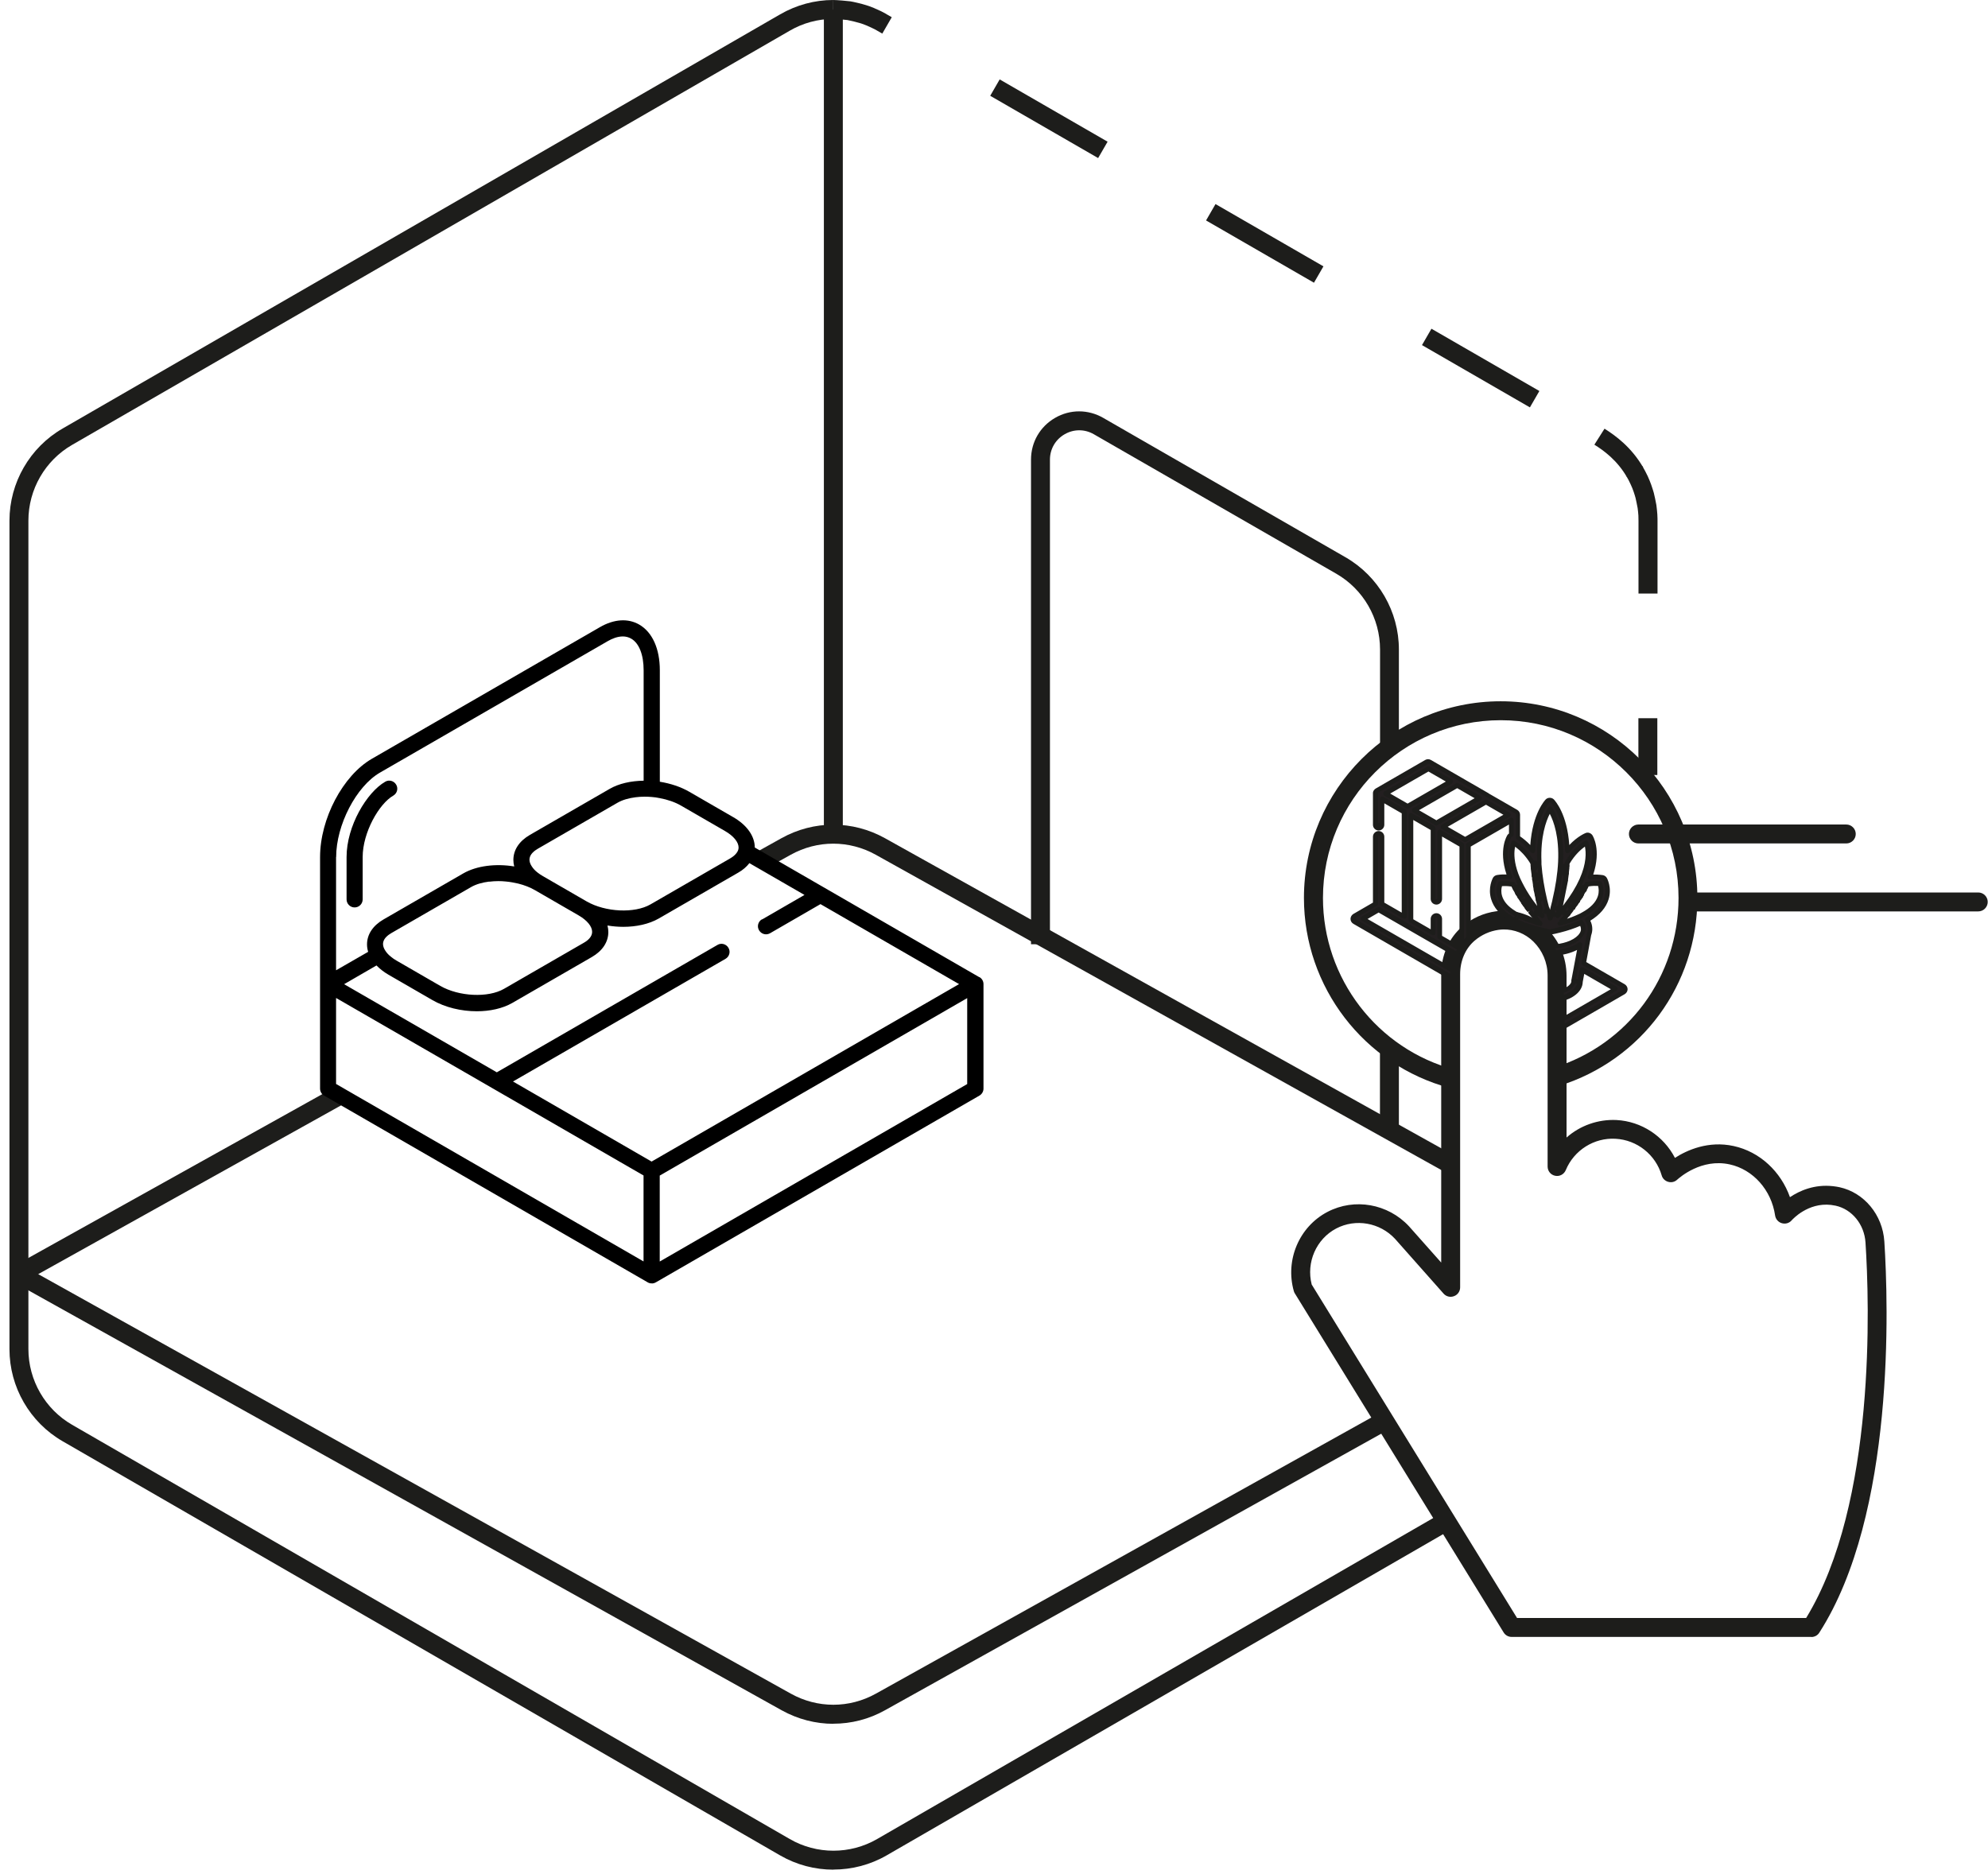 <svg width="210" height="198" viewBox="0 0 210 198" fill="none" xmlns="http://www.w3.org/2000/svg">
<g clip-path="url(#clip0_79_48)">
<path d="M35.08 115.02L1.53 133.72L2.5 135.47L36.59 116.47C35.99 116.09 35.48 115.59 35.08 115.02Z" fill="#1D1D1B"/>
<path d="M93.49 88.56C90.06 86.65 85.97 86.65 82.54 88.56L79.58 90.21C80.31 90.49 80.88 90.95 81.31 91.54L83.52 90.31C86.34 88.74 89.7 88.74 92.52 90.31L152.75 123.89L153.72 122.14L93.49 88.56Z" fill="#1D1D1B"/>
<path d="M88.04 197.53C86.1 197.53 84.15 197.03 82.42 196.03L6.62 152.27C3.15 150.27 1 146.54 1 142.54V55C1 51 3.15 47.27 6.62 45.27L82.42 1.51C84.12 0.53 86.05 0 88.02 0V2C86.41 2 84.82 2.43 83.43 3.24L7.62 47C4.77 48.64 3 51.71 3 55V142.53C3 145.82 4.77 148.89 7.62 150.53L83.42 194.29C86.27 195.94 89.81 195.94 92.66 194.29L152.28 159.87L153.28 161.6L93.66 196.02C91.93 197.02 89.98 197.52 88.04 197.52V197.53Z" fill="#1D1D1B"/>
<path d="M171.84 50.38C170.82 48.62 169.4 47.59 168.42 46.98L169.49 45.29C170.65 46.02 172.33 47.24 173.57 49.38L171.84 50.38Z" fill="#1D1D1B"/>
<path d="M88.04 182.12C86.16 182.12 84.28 181.64 82.57 180.69L1.5 135.49L2.47 133.74L83.53 178.93C86.35 180.5 89.71 180.5 92.53 178.93L145.76 149.26L146.73 151.01L93.5 180.68C91.79 181.64 89.91 182.11 88.03 182.11L88.04 182.12Z" fill="#1D1D1B"/>
<path d="M89.03 1H87.03V88.14H89.03V1Z" fill="#1D1D1B"/>
<path d="M175.07 75.88H173.07V81.88H175.07V75.88Z" fill="#1D1D1B"/>
<path d="M175.08 62.71H173.08V55C173.08 55 173.08 54.68 173.07 54.47C173.05 54.26 173.03 53.91 172.99 53.68C172.95 53.44 172.8 52.74 172.77 52.61C172.74 52.51 172.66 52.21 172.58 51.99C172.48 51.7 172.39 51.46 172.26 51.19C172.12 50.89 171.97 50.58 171.82 50.34L173.49 49.24C173.7 49.59 173.88 49.95 174.06 50.32C174.22 50.66 174.33 50.97 174.43 51.23C174.56 51.58 174.66 51.96 174.7 52.08C174.75 52.24 174.92 53.08 174.97 53.36C175.01 53.64 175.05 54.07 175.07 54.33C175.09 54.59 175.09 55 175.09 55V62.71H175.08ZM161.61 43.04L150.21 36.46L151.21 34.73L162.61 41.31L161.61 43.04ZM138.8 29.87L127.4 23.29L128.4 21.56L139.8 28.14L138.8 29.87ZM116 16.7L104.6 10.12L105.6 8.39L117 14.97L116 16.7Z" fill="#1D1D1B"/>
<path d="M93.2 3.55L92.66 3.24C92.6 3.2 92.45 3.11 92.21 3C91.7 2.75 91.23 2.56 90.94 2.47C90.48 2.33 89.73 2.15 89.53 2.12C89.28 2.08 88.32 2 88.05 2C88.05 2 88.04 2 88.03 2L87.99 0C88.4 0 89.52 0.1 89.82 0.14C90.15 0.19 91 0.39 91.51 0.55C92.02 0.7 92.64 0.98 93.08 1.19C93.47 1.38 93.7 1.53 93.7 1.53L94.2 1.82L93.2 3.55Z" fill="#1D1D1B"/>
<path d="M145.77 78.69H147.77V68.62C147.77 64.61 145.61 60.88 142.14 58.88L116.54 44.15C114.94 43.23 113.04 43.23 111.45 44.15C109.86 45.07 108.91 46.72 108.91 48.56V99.76H110.91V48.56C110.91 47.44 111.49 46.44 112.46 45.88C113.43 45.32 114.58 45.32 115.55 45.88L141.15 60.61C144.01 62.25 145.78 65.32 145.78 68.62V78.69H145.77Z" fill="#1D1D1B"/>
<path d="M145.77 109.75V119.41H147.77V110.62C147.12 110.28 146.45 110.01 145.77 109.75Z" fill="#1D1D1B"/>
<path d="M153.16 114.95C144.08 112.53 137.74 104.27 137.74 94.87C137.74 83.41 147.06 74.09 158.52 74.09C169.98 74.09 179.3 83.41 179.3 94.87C179.3 104.02 173.43 112 164.7 114.72L164.11 112.81C172 110.36 177.31 103.15 177.31 94.87C177.31 84.52 168.89 76.09 158.53 76.09C148.17 76.09 139.75 84.51 139.75 94.87C139.75 103.37 145.48 110.84 153.69 113.02L153.18 114.95H153.16Z" fill="#1D1D1B"/>
<path d="M191.34 172.94H159.68C159.33 172.94 159.01 172.76 158.83 172.46L136.78 136.65C136.73 136.57 136.69 136.49 136.67 136.4C135.74 133.12 137.24 129.6 140.22 128.04C143.08 126.54 146.62 127.17 148.84 129.56L152.24 133.39V102.94C152.24 100.93 153.05 99.09 154.47 97.88C155.49 97.01 156.72 96.46 158.02 96.28C158.27 96.24 158.52 96.22 158.77 96.22C160.48 96.18 162.11 96.83 163.37 98.06C164.71 99.37 165.48 101.2 165.48 103.08V120.18C166.9 118.92 168.8 118.24 170.75 118.33C173.4 118.47 175.74 120.03 176.93 122.33C178.21 121.51 180.46 120.49 183.14 121.08C185.89 121.68 188.12 123.77 189.08 126.48C190.1 125.8 191.66 125.1 193.63 125.32C193.87 125.35 194.1 125.38 194.32 125.43C196.92 126 198.87 128.35 199.05 131.16C199.47 137.68 200.23 159.95 192.18 172.49C192 172.78 191.68 172.95 191.34 172.95V172.94ZM160.24 170.94H190.79C198.2 158.83 197.47 137.57 197.06 131.28C196.94 129.36 195.64 127.76 193.9 127.38C193.75 127.35 193.59 127.32 193.42 127.3C190.96 127.02 189.33 128.85 189.26 128.93C189 129.23 188.6 129.34 188.22 129.23C187.84 129.12 187.57 128.8 187.51 128.41C187.12 125.73 185.19 123.56 182.72 123.02C179.73 122.36 177.43 124.4 177.17 124.63C176.92 124.87 176.56 124.96 176.22 124.86C175.89 124.77 175.62 124.51 175.53 124.18C174.89 121.99 172.93 120.43 170.65 120.31C168.39 120.18 166.27 121.52 165.4 123.62C165.22 124.06 164.75 124.32 164.28 124.22C163.81 124.13 163.48 123.72 163.48 123.24V103.06C163.48 101.71 162.93 100.41 161.97 99.47C161.1 98.62 159.95 98.18 158.82 98.2C158.64 98.2 158.46 98.22 158.29 98.24C157.37 98.37 156.5 98.76 155.77 99.38C154.8 100.21 154.24 101.5 154.24 102.92V136.01C154.24 136.43 153.98 136.8 153.59 136.94C153.2 137.09 152.76 136.98 152.49 136.67L147.36 130.88C145.77 129.17 143.21 128.71 141.15 129.79C139.04 130.9 137.96 133.37 138.56 135.71L160.24 170.92V170.94Z" fill="#1D1D1B"/>
<path d="M195.03 89.11H173.07C172.52 89.11 172.07 88.66 172.07 88.11C172.07 87.56 172.52 87.11 173.07 87.11H195.03C195.58 87.11 196.03 87.56 196.03 88.11C196.03 88.66 195.58 89.11 195.03 89.11Z" fill="#1D1D1B"/>
<path d="M208.97 96.29H179.07C178.52 96.29 178.07 95.84 178.07 95.29C178.07 94.74 178.52 94.29 179.07 94.29H208.97C209.52 94.29 209.97 94.74 209.97 95.29C209.97 95.84 209.52 96.29 208.97 96.29Z" fill="#1D1D1B"/>
<path d="M171.53 104.21L167.3 101.77L167.87 98.73C167.94 98.55 167.97 98.35 167.97 98.16C167.97 97.81 167.86 97.49 167.67 97.19C168.75 96.58 169.43 95.82 169.7 94.95C170.05 93.82 169.56 92.93 169.54 92.89C169.49 92.8 169.4 92.74 169.3 92.72C169.27 92.72 168.72 92.61 167.96 92.69C168.99 89.93 168.07 88.46 168.02 88.4C167.93 88.26 167.75 88.21 167.6 88.27C167.55 88.29 166.57 88.68 165.57 89.94C165.47 86.23 164.05 84.73 163.99 84.66C163.92 84.59 163.83 84.55 163.74 84.55C163.65 84.55 163.56 84.59 163.49 84.66C163.42 84.73 162.01 86.22 161.91 89.94C161.33 89.21 160.75 88.77 160.36 88.53V86.11C160.36 85.99 160.29 85.87 160.19 85.81L157.17 84.07C157.17 84.07 157.16 84.06 157.15 84.05L154.13 82.31C154.13 82.31 154.12 82.3 154.11 82.29L151.07 80.54C150.96 80.48 150.83 80.48 150.72 80.54L145.48 83.56C145.39 83.61 145.32 83.71 145.31 83.82C145.31 83.84 145.31 83.85 145.31 83.87V87.18C145.31 87.37 145.47 87.53 145.66 87.53C145.85 87.53 146.01 87.37 146.01 87.18V84.47L148.35 85.82V96.88L146.01 95.53V88.43C146.01 88.24 145.85 88.08 145.66 88.08C145.47 88.08 145.31 88.24 145.31 88.43V95.53L143.11 96.8C143 96.86 142.93 96.98 142.93 97.1C142.93 97.22 143 97.34 143.11 97.4L153.42 103.36C153.41 103.09 153.41 102.83 153.44 102.56L143.98 97.1L145.65 96.13L148.52 97.78L151.55 99.53L153.9 100.88C154 100.67 154.11 100.46 154.23 100.26L152.08 99.02V97.08C152.08 96.89 151.92 96.73 151.73 96.73C151.54 96.73 151.38 96.89 151.38 97.08V98.61L149.04 97.26V86.2L151.38 87.55V94.98C151.38 95.17 151.54 95.33 151.73 95.33C151.92 95.33 152.08 95.17 152.08 94.98V87.96L154.42 89.31V100C154.63 99.71 154.86 99.44 155.12 99.19V89.31L159.66 86.69V88.23C159.58 88.25 159.5 88.3 159.45 88.38C159.41 88.45 158.48 89.92 159.51 92.68C158.75 92.6 158.2 92.71 158.17 92.71C158.07 92.73 157.98 92.79 157.93 92.88C157.91 92.92 157.42 93.82 157.77 94.94C158.03 95.77 158.66 96.49 159.65 97.09V97.48C159.65 97.48 159.62 97.58 159.6 97.63C159.84 97.66 160.07 97.69 160.3 97.74C160.32 97.71 160.32 97.67 160.34 97.64C160.37 97.59 160.39 97.55 160.42 97.5C161.07 97.8 161.83 98.06 162.7 98.28C163 98.36 163.32 98.43 163.64 98.49C163.64 98.49 163.66 98.49 163.67 98.49C163.67 98.49 163.67 98.49 163.68 98.49C163.69 98.49 163.7 98.49 163.72 98.49C164.05 98.42 164.36 98.35 164.66 98.28C165.54 98.06 166.31 97.8 166.96 97.5C167.11 97.7 167.19 97.92 167.19 98.15C167.19 98.19 167.19 98.24 167.18 98.28C167.16 98.4 167.13 98.52 167.07 98.63C167.01 98.75 166.92 98.87 166.82 98.98C166.25 99.58 165.1 100.01 163.79 100.03C163.85 100.12 163.92 100.2 163.97 100.29C164.05 100.42 164.12 100.56 164.18 100.7C165.25 100.62 166.2 100.32 166.86 99.85L166.16 103.59C166.16 103.59 166.16 103.63 166.16 103.65C166.16 104.07 165.67 104.52 164.88 104.76C164.9 105 164.92 105.24 164.93 105.48C166.06 105.18 166.83 104.5 166.86 103.68L167.08 102.47L170.57 104.48L164.97 107.71C164.95 108.01 164.92 108.3 164.85 108.59L171.44 104.78C171.55 104.72 171.61 104.6 171.61 104.48C171.61 104.36 171.54 104.24 171.44 104.18L171.53 104.21ZM148.69 85.19L146.35 83.84L150.89 81.22L153.23 82.57L148.69 85.19ZM151.73 86.95L149.39 85.6L153.93 82.98L156.27 84.33L151.73 86.95ZM154.77 88.71L152.43 87.36L156.97 84.74L159.31 86.09L154.77 88.71ZM160.99 96.99C160.86 96.94 160.74 96.88 160.62 96.83C160.57 96.81 160.52 96.78 160.48 96.76C160.44 96.74 160.39 96.72 160.35 96.69C160.33 96.68 160.3 96.67 160.28 96.65C160.18 96.6 160.09 96.54 160 96.49C159.88 96.42 159.76 96.34 159.65 96.26C159.02 95.81 158.61 95.31 158.44 94.75C158.25 94.14 158.38 93.62 158.47 93.37C158.7 93.35 159.13 93.32 159.65 93.4C159.71 93.4 159.76 93.42 159.82 93.43C159.82 93.43 159.82 93.43 159.82 93.44C159.83 93.46 159.84 93.49 159.86 93.51C159.88 93.55 159.9 93.58 159.91 93.62C159.92 93.65 159.94 93.67 159.95 93.7C159.96 93.73 159.98 93.75 159.99 93.78C159.99 93.78 159.99 93.8 160 93.81C160.01 93.84 160.03 93.87 160.04 93.89C160.06 93.92 160.08 93.96 160.1 94C160.12 94.03 160.13 94.06 160.15 94.09C160.17 94.12 160.19 94.16 160.21 94.19C160.23 94.22 160.24 94.25 160.26 94.28C160.28 94.31 160.3 94.35 160.32 94.38C160.32 94.39 160.34 94.41 160.34 94.42C160.34 94.44 160.36 94.45 160.37 94.47C160.39 94.5 160.41 94.54 160.43 94.57C160.45 94.6 160.47 94.63 160.48 94.66C160.5 94.69 160.52 94.73 160.54 94.76C160.56 94.79 160.58 94.82 160.6 94.85C160.62 94.88 160.64 94.92 160.67 94.95C160.69 94.98 160.71 95.01 160.73 95.04C160.75 95.08 160.78 95.11 160.8 95.15C160.82 95.18 160.84 95.21 160.86 95.24C160.88 95.28 160.91 95.31 160.93 95.35C160.95 95.38 160.97 95.41 160.99 95.44C161.02 95.48 161.04 95.51 161.07 95.55C161.09 95.58 161.11 95.61 161.13 95.64C161.16 95.68 161.18 95.71 161.21 95.75C161.23 95.78 161.25 95.81 161.27 95.83C161.3 95.87 161.33 95.91 161.36 95.95C161.36 95.96 161.38 95.98 161.39 95.99C161.4 96 161.41 96.02 161.42 96.03C161.45 96.07 161.49 96.12 161.52 96.16C161.54 96.18 161.55 96.2 161.57 96.23C161.58 96.25 161.6 96.27 161.61 96.28C161.65 96.33 161.68 96.38 161.72 96.42C161.76 96.47 161.8 96.52 161.84 96.57C161.87 96.61 161.9 96.65 161.93 96.69C161.95 96.72 161.98 96.75 162 96.78C162.05 96.84 162.1 96.9 162.15 96.96C162.18 96.99 162.21 97.03 162.24 97.06C162.29 97.12 162.33 97.17 162.38 97.23C162.41 97.27 162.44 97.3 162.47 97.34C162.52 97.4 162.57 97.45 162.62 97.51C162.64 97.53 162.66 97.55 162.67 97.57C162.04 97.4 161.47 97.21 160.97 97L160.99 96.99ZM162.89 96.73C162.89 96.73 162.85 96.68 162.82 96.65C162.78 96.6 162.74 96.55 162.69 96.5C162.67 96.47 162.65 96.45 162.62 96.42C162.6 96.4 162.59 96.38 162.57 96.37C162.54 96.34 162.52 96.3 162.49 96.27C162.47 96.25 162.45 96.23 162.43 96.2C162.39 96.15 162.35 96.11 162.32 96.06C162.3 96.03 162.28 96.01 162.26 95.98C162.2 95.9 162.14 95.83 162.08 95.75C161.94 95.57 161.8 95.39 161.68 95.2C161.56 95.03 161.44 94.86 161.33 94.69C161.29 94.63 161.26 94.58 161.22 94.52C161.18 94.45 161.14 94.39 161.1 94.32C161.07 94.27 161.04 94.23 161.02 94.18C160.86 93.92 160.72 93.66 160.59 93.41C160.59 93.41 160.59 93.41 160.59 93.4C160.55 93.31 160.5 93.23 160.46 93.14C160.43 93.08 160.4 93.02 160.38 92.96C160.37 92.93 160.36 92.9 160.34 92.87C160.19 92.54 160.08 92.22 159.99 91.93C159.54 90.46 159.74 89.48 159.89 89.03C159.92 89.05 159.95 89.07 159.99 89.09C160.09 89.16 160.21 89.24 160.34 89.34C160.79 89.69 161.37 90.26 161.9 91.14C161.9 91.17 161.9 91.19 161.9 91.22C161.9 91.26 161.9 91.3 161.9 91.34C161.9 91.38 161.9 91.42 161.9 91.47C161.9 91.51 161.9 91.55 161.9 91.59C161.9 91.63 161.9 91.68 161.91 91.72C161.91 91.76 161.91 91.8 161.92 91.84C161.92 91.88 161.92 91.93 161.93 91.97C161.93 92.01 161.93 92.05 161.94 92.09C161.94 92.13 161.94 92.18 161.95 92.22C161.95 92.26 161.95 92.3 161.96 92.34C161.96 92.38 161.97 92.43 161.98 92.48C161.98 92.52 161.98 92.56 162 92.6C162 92.65 162.01 92.69 162.02 92.74C162.02 92.78 162.03 92.82 162.04 92.86C162.04 92.91 162.05 92.95 162.06 93C162.06 93.04 162.07 93.08 162.08 93.12C162.08 93.17 162.09 93.21 162.1 93.26C162.1 93.3 162.11 93.34 162.12 93.38C162.12 93.43 162.14 93.48 162.14 93.52C162.14 93.56 162.15 93.6 162.16 93.64C162.16 93.69 162.18 93.74 162.19 93.79C162.19 93.83 162.2 93.87 162.21 93.91C162.21 93.96 162.23 94.01 162.24 94.06C162.24 94.1 162.26 94.14 162.26 94.18C162.27 94.23 162.28 94.28 162.29 94.33C162.29 94.37 162.31 94.41 162.31 94.45C162.32 94.5 162.33 94.56 162.34 94.61C162.34 94.65 162.36 94.69 162.36 94.72C162.37 94.78 162.39 94.84 162.4 94.9C162.4 94.93 162.41 94.97 162.42 95C162.44 95.09 162.46 95.19 162.49 95.28C162.49 95.3 162.5 95.33 162.51 95.35C162.53 95.43 162.55 95.5 162.57 95.58C162.6 95.69 162.63 95.8 162.66 95.92C162.67 95.96 162.68 95.99 162.69 96.03C162.71 96.11 162.73 96.18 162.75 96.26C162.75 96.28 162.76 96.31 162.77 96.33C162.77 96.36 162.79 96.39 162.8 96.43C162.82 96.5 162.84 96.57 162.86 96.64C162.86 96.66 162.86 96.67 162.87 96.69C162.86 96.68 162.85 96.66 162.84 96.65L162.89 96.73ZM164.23 95.19C164.2 95.32 164.17 95.45 164.13 95.58C164.1 95.7 164.07 95.81 164.04 95.93C164.02 96.02 163.99 96.11 163.97 96.19C163.97 96.22 163.96 96.24 163.95 96.27C163.93 96.33 163.92 96.39 163.9 96.45C163.9 96.48 163.88 96.52 163.87 96.55C163.85 96.61 163.84 96.66 163.82 96.72C163.81 96.76 163.8 96.8 163.79 96.83C163.77 96.88 163.76 96.93 163.74 96.99C163.72 96.94 163.71 96.89 163.69 96.83C163.68 96.79 163.67 96.75 163.66 96.72C163.64 96.67 163.63 96.61 163.61 96.56C163.6 96.52 163.59 96.49 163.58 96.45C163.56 96.39 163.55 96.34 163.53 96.28C163.53 96.28 163.53 96.27 163.53 96.26C163.53 96.23 163.51 96.21 163.51 96.18C163.49 96.09 163.46 96 163.44 95.92C163.41 95.8 163.38 95.69 163.35 95.57C163.32 95.44 163.28 95.3 163.25 95.17C163.25 95.17 163.25 95.17 163.25 95.16C162.92 93.8 162.72 92.51 162.65 91.31C162.65 91.22 162.64 91.12 162.64 91.03C162.5 87.86 163.33 86.13 163.77 85.46C164.2 86.14 165.03 87.87 164.89 91.03C164.83 92.3 164.63 93.69 164.27 95.16L164.23 95.19ZM164.63 96.66C164.63 96.66 164.59 96.71 164.57 96.74C164.56 96.75 164.55 96.76 164.54 96.78C164.54 96.76 164.54 96.75 164.56 96.73C164.58 96.66 164.6 96.59 164.62 96.52C164.62 96.49 164.64 96.46 164.65 96.43C164.65 96.4 164.66 96.38 164.67 96.35C164.69 96.27 164.71 96.2 164.73 96.13C164.73 96.11 164.74 96.08 164.75 96.06C164.75 96.05 164.75 96.03 164.76 96.02C164.79 95.91 164.82 95.79 164.85 95.68C164.88 95.58 164.9 95.47 164.93 95.37C164.95 95.28 164.97 95.18 165 95.09C165 95.07 165 95.06 165.01 95.04C165.03 94.96 165.04 94.89 165.06 94.81C165.06 94.78 165.07 94.75 165.08 94.71C165.09 94.65 165.11 94.59 165.12 94.53C165.12 94.49 165.14 94.45 165.14 94.42C165.15 94.37 165.16 94.31 165.17 94.26C165.17 94.22 165.19 94.18 165.19 94.14C165.19 94.09 165.21 94.04 165.22 93.99C165.22 93.95 165.23 93.91 165.24 93.87C165.24 93.82 165.26 93.77 165.27 93.72C165.27 93.68 165.28 93.64 165.29 93.59C165.29 93.54 165.31 93.5 165.31 93.45C165.31 93.41 165.32 93.37 165.33 93.32C165.33 93.27 165.34 93.23 165.35 93.18C165.35 93.14 165.36 93.09 165.37 93.05C165.37 93.01 165.38 92.96 165.39 92.92C165.39 92.88 165.4 92.83 165.41 92.79C165.41 92.75 165.42 92.7 165.43 92.66C165.43 92.62 165.44 92.58 165.45 92.53C165.45 92.49 165.46 92.44 165.47 92.4C165.47 92.36 165.47 92.32 165.48 92.27C165.48 92.23 165.48 92.18 165.49 92.14C165.49 92.1 165.49 92.06 165.5 92.02C165.5 91.98 165.5 91.93 165.51 91.89C165.51 91.85 165.51 91.81 165.52 91.77C165.52 91.73 165.52 91.68 165.53 91.64C165.53 91.6 165.53 91.56 165.53 91.52C165.53 91.48 165.53 91.43 165.53 91.39C165.53 91.35 165.53 91.31 165.53 91.27C165.53 91.24 165.53 91.22 165.53 91.19C166.27 89.96 167.11 89.34 167.54 89.08C167.73 89.63 167.98 90.95 167.06 93.01C166.66 93.9 166.09 94.83 165.35 95.79C165.29 95.87 165.23 95.94 165.17 96.02C165.15 96.04 165.13 96.07 165.11 96.09C165.07 96.14 165.03 96.19 164.99 96.24C164.97 96.26 164.95 96.28 164.94 96.31C164.91 96.34 164.89 96.37 164.86 96.41C164.84 96.43 164.83 96.45 164.81 96.47C164.79 96.5 164.77 96.52 164.74 96.55C164.7 96.6 164.66 96.65 164.61 96.7L164.63 96.66ZM167.19 96.65C167.12 96.69 167.05 96.72 166.98 96.76C166.94 96.78 166.89 96.8 166.85 96.82C166.73 96.88 166.61 96.93 166.48 96.99C165.98 97.2 165.41 97.39 164.77 97.56C164.79 97.54 164.81 97.52 164.83 97.5C164.88 97.45 164.93 97.39 164.98 97.34C165.01 97.3 165.04 97.27 165.07 97.23C165.12 97.17 165.17 97.12 165.21 97.06C165.24 97.03 165.27 96.99 165.3 96.96C165.35 96.9 165.4 96.84 165.45 96.78C165.47 96.75 165.5 96.72 165.52 96.69C165.55 96.65 165.59 96.61 165.62 96.57C165.66 96.52 165.7 96.48 165.73 96.43C165.77 96.38 165.81 96.33 165.85 96.28C165.86 96.26 165.88 96.25 165.89 96.23C165.91 96.21 165.92 96.19 165.94 96.16C165.97 96.12 166.01 96.07 166.04 96.03C166.05 96.01 166.06 96 166.07 95.98C166.07 95.97 166.09 95.96 166.1 95.95C166.13 95.91 166.16 95.87 166.19 95.83C166.21 95.8 166.23 95.77 166.25 95.74C166.28 95.7 166.3 95.67 166.33 95.63C166.35 95.6 166.37 95.57 166.39 95.54C166.42 95.5 166.44 95.47 166.47 95.43C166.49 95.4 166.51 95.37 166.53 95.34C166.55 95.3 166.58 95.27 166.6 95.23C166.62 95.2 166.64 95.17 166.66 95.14C166.68 95.11 166.71 95.07 166.73 95.04C166.75 95.01 166.77 94.98 166.79 94.95C166.81 94.92 166.83 94.88 166.86 94.85C166.88 94.82 166.9 94.79 166.92 94.76C166.94 94.73 166.96 94.69 166.98 94.66C167 94.63 167.02 94.6 167.04 94.57C167.06 94.54 167.08 94.5 167.1 94.47C167.12 94.44 167.14 94.41 167.15 94.38C167.17 94.35 167.19 94.31 167.21 94.28C167.23 94.25 167.24 94.22 167.26 94.19C167.28 94.16 167.3 94.12 167.32 94.09C167.34 94.06 167.35 94.03 167.37 94C167.39 93.97 167.41 93.93 167.42 93.9C167.43 93.87 167.45 93.84 167.46 93.81C167.48 93.78 167.5 93.74 167.51 93.71C167.52 93.68 167.54 93.66 167.55 93.63C167.57 93.59 167.59 93.56 167.6 93.52C167.61 93.49 167.62 93.47 167.64 93.44C167.64 93.44 167.64 93.44 167.64 93.43C168.23 93.32 168.74 93.35 168.99 93.37C169.08 93.62 169.22 94.14 169.02 94.75C168.79 95.47 168.18 96.11 167.19 96.64V96.65Z" fill="#231F20"/>
<path d="M164.94 108.87C164.89 108.87 164.83 108.85 164.79 108.82C164.71 108.76 164.67 108.66 164.7 108.56C164.76 108.32 164.79 108.04 164.81 107.73C164.81 107.65 164.86 107.57 164.93 107.53L170.16 104.51L167.35 102.89L167.19 103.75C167.17 104.63 166.36 105.41 165.08 105.75C165.01 105.77 164.93 105.75 164.87 105.71C164.81 105.67 164.77 105.6 164.77 105.52C164.76 105.28 164.74 105.04 164.72 104.81C164.72 104.69 164.78 104.58 164.89 104.55C165.61 104.33 165.99 103.94 165.99 103.67C165.99 103.63 165.99 103.6 165.99 103.56L166.59 100.36C165.95 100.69 165.15 100.9 164.28 100.96C164.16 100.97 164.08 100.91 164.03 100.82C163.97 100.69 163.91 100.56 163.83 100.43C163.8 100.38 163.76 100.33 163.73 100.29L163.65 100.19C163.6 100.11 163.59 100.02 163.63 99.93C163.67 99.84 163.75 99.8 163.85 99.79C165.05 99.77 166.17 99.38 166.7 98.81C166.79 98.71 166.86 98.62 166.91 98.52C166.96 98.43 166.99 98.34 167 98.25C167 98.22 167 98.19 167 98.15C167 98.04 166.97 97.93 166.92 97.82C166.3 98.09 165.58 98.33 164.78 98.53C164.47 98.61 164.16 98.68 163.83 98.74C163.83 98.74 163.83 98.74 163.82 98.74C163.8 98.74 163.78 98.74 163.76 98.74C163.76 98.74 163.74 98.74 163.72 98.74C163.7 98.74 163.64 98.74 163.62 98.74C163.26 98.67 162.94 98.6 162.64 98.52C161.85 98.32 161.14 98.09 160.53 97.82C160.53 97.83 160.53 97.84 160.53 97.84C160.48 97.95 160.37 98.01 160.25 97.98C160.03 97.93 159.8 97.9 159.57 97.87C159.5 97.87 159.43 97.82 159.39 97.76C159.35 97.7 159.34 97.62 159.36 97.55C159.37 97.5 159.38 97.46 159.39 97.43V97.23C158.41 96.61 157.78 95.87 157.52 95.01C157.14 93.79 157.68 92.8 157.7 92.75C157.79 92.59 157.94 92.49 158.11 92.45C158.13 92.45 158.54 92.36 159.14 92.39C158.27 89.74 159.19 88.3 159.23 88.23C159.27 88.16 159.33 88.11 159.4 88.06V87.11L155.36 89.44V99.17C155.36 99.24 155.33 99.3 155.28 99.35C155.02 99.6 154.8 99.86 154.61 100.13C154.57 100.18 154.52 100.21 154.47 100.23C154.47 100.28 154.47 100.34 154.43 100.39C154.31 100.57 154.21 100.77 154.11 100.98C154.08 101.04 154.03 101.09 153.96 101.11C153.89 101.13 153.82 101.12 153.76 101.09L151.41 99.74C151.41 99.74 151.4 99.74 151.39 99.73L145.63 96.41L144.46 97.09L153.54 102.33C153.62 102.38 153.67 102.47 153.66 102.57C153.64 102.8 153.63 103.05 153.65 103.33C153.65 103.42 153.61 103.51 153.53 103.56C153.45 103.61 153.35 103.61 153.27 103.56L142.96 97.6C142.77 97.49 142.66 97.29 142.66 97.08C142.66 96.87 142.78 96.67 142.96 96.56L145.03 95.36V88.4C145.03 88.07 145.3 87.8 145.63 87.8C145.96 87.8 146.23 88.07 146.23 88.4V95.36L148.07 96.42V85.93L146.23 84.87V87.14C146.23 87.47 145.96 87.74 145.63 87.74C145.3 87.74 145.03 87.47 145.03 87.14V83.83C145.03 83.83 145.03 83.75 145.03 83.74C145.05 83.57 145.16 83.41 145.32 83.31L150.55 80.29C150.74 80.18 150.96 80.18 151.15 80.29L157.23 83.8C157.23 83.8 157.27 83.83 157.28 83.84L160.27 85.56C160.46 85.67 160.57 85.87 160.57 86.08V88.36C160.86 88.56 161.24 88.85 161.65 89.28C161.89 85.91 163.22 84.52 163.28 84.46C163.5 84.23 163.91 84.23 164.14 84.46C164.29 84.62 165.54 85.99 165.77 89.28C166.64 88.36 167.4 88.05 167.49 88.01C167.75 87.9 168.05 88.01 168.21 88.24C168.25 88.3 169.17 89.74 168.3 92.4C168.9 92.38 169.31 92.46 169.33 92.46C169.5 92.5 169.65 92.6 169.74 92.76C169.74 92.76 170.31 93.76 169.92 95.02C169.65 95.89 169 96.65 167.99 97.27C168.13 97.55 168.2 97.85 168.2 98.15C168.2 98.37 168.16 98.59 168.08 98.81L167.56 101.64L171.63 103.99C171.81 104.1 171.93 104.3 171.93 104.51C171.93 104.72 171.81 104.92 171.63 105.03L165.04 108.84C165.04 108.84 164.96 108.87 164.92 108.87H164.94ZM165.3 107.89C165.3 107.97 165.29 108.06 165.28 108.13L171.41 104.59C171.41 104.59 171.46 104.54 171.46 104.5C171.46 104.46 171.44 104.43 171.41 104.41L167.18 101.97C167.09 101.92 167.04 101.81 167.06 101.71L167.63 98.67C167.7 98.47 167.73 98.3 167.73 98.14C167.73 97.85 167.64 97.57 167.47 97.3C167.43 97.24 167.42 97.17 167.44 97.1C167.46 97.03 167.5 96.98 167.56 96.94C168.58 96.36 169.23 95.65 169.47 94.85C169.79 93.82 169.34 93 169.33 92.99C169.31 92.96 169.29 92.94 169.26 92.94C169.26 92.94 168.72 92.83 167.99 92.91C167.91 92.91 167.82 92.88 167.77 92.81C167.72 92.74 167.7 92.65 167.73 92.57C168.72 89.92 167.86 88.56 167.82 88.5C167.8 88.46 167.75 88.44 167.7 88.46C167.66 88.48 166.73 88.85 165.77 90.05C165.7 90.13 165.59 90.16 165.5 90.13C165.4 90.1 165.33 90 165.33 89.9C165.23 86.29 163.87 84.85 163.82 84.79C163.78 84.75 163.71 84.75 163.68 84.79C163.62 84.85 162.26 86.27 162.17 89.9C162.17 90 162.1 90.1 162 90.13C161.9 90.16 161.79 90.13 161.73 90.05C161.17 89.34 160.61 88.92 160.25 88.69C160.18 88.64 160.13 88.56 160.13 88.48V86.06C160.13 86.06 160.11 85.99 160.08 85.97L150.96 80.7C150.96 80.7 150.89 80.68 150.86 80.7L145.62 83.72C145.62 83.72 145.58 83.76 145.57 83.79V87.12C145.57 87.23 145.77 87.23 145.77 87.12V84.41C145.77 84.32 145.82 84.24 145.89 84.19C145.97 84.15 146.06 84.15 146.14 84.19L148.48 85.54C148.56 85.58 148.6 85.67 148.6 85.76V96.82C148.6 96.91 148.55 96.99 148.48 97.04C148.4 97.08 148.31 97.08 148.23 97.04L145.89 95.69C145.81 95.65 145.77 95.56 145.77 95.47V88.37C145.77 88.26 145.57 88.26 145.57 88.37V95.47C145.57 95.56 145.52 95.64 145.45 95.69L143.25 96.96C143.25 96.96 143.2 97.01 143.2 97.05C143.2 97.09 143.22 97.12 143.25 97.14L153.18 102.88C153.18 102.8 153.18 102.73 153.18 102.65L143.86 97.27C143.78 97.23 143.74 97.14 143.74 97.05C143.74 96.96 143.79 96.88 143.86 96.83L145.53 95.86C145.61 95.82 145.7 95.82 145.78 95.86L151.68 99.27C151.68 99.27 151.69 99.27 151.7 99.28L153.8 100.49C153.83 100.43 153.86 100.37 153.89 100.31L151.95 99.19C151.87 99.15 151.83 99.06 151.83 98.97V97.03C151.83 96.92 151.63 96.92 151.63 97.03V98.56C151.63 98.65 151.58 98.73 151.51 98.78C151.43 98.82 151.34 98.82 151.26 98.78L148.92 97.43C148.84 97.39 148.8 97.3 148.8 97.21V86.15C148.8 86.06 148.85 85.98 148.92 85.93C149 85.89 149.09 85.89 149.17 85.93L151.51 87.28C151.59 87.32 151.63 87.41 151.63 87.5V94.93C151.63 95.04 151.83 95.04 151.83 94.93V87.91C151.83 87.82 151.88 87.74 151.95 87.69C152.03 87.65 152.12 87.65 152.2 87.69L154.54 89.04C154.62 89.08 154.66 89.17 154.66 89.26V99.24C154.72 99.17 154.79 99.1 154.86 99.03V89.26C154.86 89.17 154.91 89.09 154.98 89.04L159.52 86.42C159.6 86.38 159.69 86.38 159.77 86.42C159.85 86.46 159.89 86.55 159.89 86.64V88.18C159.89 88.3 159.81 88.39 159.7 88.42C159.68 88.42 159.66 88.44 159.64 88.46C159.6 88.52 158.74 89.88 159.73 92.53C159.76 92.61 159.75 92.7 159.69 92.77C159.64 92.84 159.54 92.88 159.47 92.87C158.74 92.79 158.21 92.9 158.2 92.9C158.17 92.9 158.15 92.92 158.13 92.95C158.11 92.98 157.68 93.79 157.99 94.81C158.23 95.58 158.82 96.26 159.76 96.82C159.84 96.86 159.88 96.95 159.88 97.03V97.35C159.97 97.36 160.06 97.38 160.14 97.39C160.16 97.36 160.18 97.32 160.2 97.29C160.27 97.19 160.4 97.16 160.51 97.21C161.14 97.5 161.9 97.76 162.75 97.97C163.05 98.05 163.36 98.12 163.68 98.18C163.69 98.18 163.72 98.18 163.73 98.18C164.07 98.11 164.36 98.04 164.65 97.97C165.51 97.75 166.27 97.5 166.91 97.2C167.02 97.15 167.15 97.18 167.22 97.28C167.4 97.53 167.49 97.8 167.49 98.08C167.49 98.13 167.49 98.19 167.48 98.25C167.46 98.4 167.41 98.54 167.34 98.68C167.27 98.82 167.17 98.96 167.05 99.09C166.49 99.69 165.46 100.09 164.29 100.2C164.32 100.26 164.35 100.32 164.38 100.38C165.33 100.29 166.17 100.01 166.76 99.59C166.84 99.53 166.95 99.53 167.04 99.59C167.13 99.65 167.17 99.75 167.15 99.85L166.45 103.59C166.45 104.12 165.96 104.61 165.18 104.9C165.18 104.97 165.19 105.04 165.2 105.11C166.07 104.81 166.63 104.25 166.65 103.64L166.88 102.39C166.9 102.31 166.95 102.24 167.02 102.21C167.09 102.18 167.18 102.18 167.25 102.22L170.74 104.23C170.82 104.27 170.86 104.36 170.86 104.45C170.86 104.54 170.81 104.62 170.74 104.67L165.26 107.84L165.3 107.89ZM152.33 98.87L154.17 99.93V89.44L152.33 88.38V94.97C152.33 95.3 152.06 95.57 151.73 95.57C151.4 95.57 151.13 95.3 151.13 94.97V87.69L149.29 86.63V97.12L151.13 98.18V97.08C151.13 96.75 151.4 96.48 151.73 96.48C152.06 96.48 152.33 96.75 152.33 97.08V98.87ZM164.78 97.8C164.69 97.8 164.61 97.76 164.57 97.68C164.51 97.58 164.53 97.46 164.6 97.38L164.75 97.45V97.4L164.65 97.32L165.66 96.12L165.7 96.07L165.92 96.19L165.74 96.01L165.84 95.88L165.88 95.82L166.26 95.3L166.32 95.21L166.92 94.26L166.95 94.2L167.4 93.33C167.43 93.26 167.51 93.19 167.59 93.17C168.21 93.05 168.75 93.08 169.02 93.11C169.11 93.12 169.19 93.18 169.23 93.27C169.34 93.55 169.48 94.13 169.27 94.81C169.02 95.6 168.37 96.28 167.32 96.85C167.25 96.89 167.18 96.93 167.1 96.96L166.97 97.03C166.85 97.09 166.72 97.15 166.59 97.2C166.08 97.41 165.5 97.61 164.85 97.78C164.83 97.78 164.81 97.78 164.79 97.78L164.78 97.8ZM166.04 96.02L166.24 96.17L166.14 96.31L166.09 96.38L165.53 97.07C165.84 96.97 166.13 96.86 166.39 96.75C166.51 96.7 166.63 96.64 166.75 96.59L166.88 96.53C166.95 96.49 167.02 96.46 167.08 96.42C168.01 95.92 168.58 95.33 168.79 94.67C168.93 94.23 168.88 93.85 168.81 93.6C168.57 93.59 168.22 93.58 167.81 93.65L167.73 93.82L167.68 93.93L167.41 93.9L167.63 94.01L166.73 95.49L166.46 95.44L166.67 95.58L166.3 96.1L166.04 96.03V96.02ZM162.69 97.8C162.69 97.8 162.65 97.8 162.63 97.8C161.99 97.63 161.41 97.44 160.9 97.22C160.77 97.17 160.64 97.11 160.52 97.05L160.28 96.93L160.32 96.67L160.21 96.89C160.07 96.81 159.97 96.76 159.88 96.7C159.75 96.62 159.63 96.54 159.51 96.46C158.84 95.98 158.4 95.43 158.2 94.82C157.98 94.14 158.13 93.56 158.24 93.28C158.27 93.19 158.35 93.13 158.45 93.12C158.68 93.09 159.14 93.06 159.69 93.15C159.75 93.15 159.81 93.17 159.87 93.18C159.95 93.2 160.03 93.25 160.06 93.33L159.87 93.51L160.09 93.4L160.12 93.46L160.15 93.52L159.96 93.71L160.18 93.59L160.54 94.26L160.58 94.32L160.87 94.79L160.71 95.01L160.92 94.88L160.98 94.97L160.81 95.16L161.05 95.07L161.15 95.22L161 95.45L161.21 95.31L161.42 95.61L161.28 95.84L161.48 95.69L161.57 95.81C161.57 95.81 161.62 95.87 161.62 95.88L161.73 96.03L161.58 96.25L161.78 96.1L161.82 96.15L162.88 97.41C162.95 97.49 162.96 97.62 162.91 97.71C162.86 97.79 162.78 97.83 162.7 97.83L162.69 97.8ZM160.47 96.46L160.74 96.59C160.85 96.64 160.97 96.7 161.09 96.75C161.35 96.86 161.64 96.97 161.94 97.07L161.42 96.43L161.58 96.22L161.38 96.37L161.33 96.3L161.23 96.17L161.18 96.11L161.11 96.01L161.05 95.93L160.8 95.58L160.74 95.49L160.67 95.38L160.61 95.29L160.57 95.24L160.51 95.14C160.51 95.14 160.46 95.06 160.45 95.05L160.35 94.9L160.32 94.85L160.17 94.6L160.12 94.52L159.9 94.12C159.9 94.12 159.86 94.06 159.84 94.02L159.74 93.83L159.7 93.75L159.67 93.69C159.67 93.69 159.67 93.67 159.66 93.66C159.65 93.66 159.63 93.66 159.62 93.66C159.22 93.6 158.89 93.61 158.66 93.62C158.59 93.87 158.54 94.25 158.68 94.69C158.84 95.19 159.21 95.66 159.8 96.07C159.9 96.14 160.01 96.22 160.13 96.29C160.22 96.34 160.31 96.4 160.4 96.44L160.35 96.7L160.47 96.48V96.46ZM163.74 97.25C163.64 97.25 163.54 97.2 163.5 97.1L163.18 95.98C163.18 95.98 163.18 95.95 163.18 95.94L163.1 95.63C163.06 95.49 163.03 95.36 163 95.23C162.67 93.85 162.46 92.54 162.39 91.33V91.05C162.23 87.87 163.04 86.1 163.54 85.33C163.59 85.26 163.67 85.21 163.75 85.21C163.83 85.21 163.92 85.25 163.96 85.33C164.45 86.1 165.26 87.88 165.12 91.05C165.06 92.34 164.85 93.75 164.5 95.23L164.31 95.97C164.31 95.97 164.31 95.98 164.31 95.99L164.24 96.24C164.24 96.24 164.23 96.28 164.22 96.31C164.22 96.31 164.22 96.32 164.22 96.33L164.01 97.06C163.98 97.16 163.88 97.24 163.77 97.25H163.74ZM163.66 95.86L163.73 96.13L163.8 95.86C163.8 95.86 163.8 95.85 163.8 95.84L163.98 95.13C163.98 95.13 163.98 95.11 163.98 95.1C164.32 93.67 164.53 92.29 164.59 91.04C164.71 88.4 164.13 86.78 163.71 85.98C163.3 86.78 162.72 88.39 162.83 91.04V91.31C162.92 92.49 163.12 93.77 163.44 95.11C163.47 95.25 163.51 95.38 163.54 95.51L163.63 95.85L163.66 95.86ZM162.89 97C162.83 97 162.78 96.98 162.74 96.93C162.74 96.93 162.71 96.89 162.7 96.89C162.7 96.89 162.67 96.85 162.66 96.85L162.07 96.14C162.01 96.07 161.95 95.99 161.89 95.91C161.75 95.72 161.61 95.54 161.48 95.36C161.36 95.19 161.24 95.02 161.13 94.85L160.81 94.33C160.65 94.06 160.51 93.8 160.37 93.54C160.32 93.44 160.28 93.35 160.24 93.27L160.15 93.08L160.34 92.9L160.11 93C159.97 92.67 159.85 92.35 159.75 92.03C159.28 90.49 159.49 89.45 159.65 88.98C159.67 88.91 159.73 88.85 159.8 88.83C159.87 88.8 159.95 88.81 160.01 88.85L160.07 88.89C160.22 88.98 160.34 89.07 160.48 89.18C160.91 89.51 161.53 90.11 162.1 91.05C162.12 91.09 162.13 91.13 162.14 91.17L162.16 91.48L161.91 91.56L162.16 91.54L162.18 91.79L161.94 91.91L162.19 91.89L162.45 93.8L162.47 93.92L162.5 94.07V94.13L162.68 94.91L162.46 95.07L162.7 95.01L162.77 95.29L162.79 95.37L163.03 96.28L162.89 96.37L162.91 96.39L163.05 96.35L163.14 96.65C163.17 96.76 163.14 96.91 163.03 96.96C162.98 96.99 162.93 97 162.88 97H162.89ZM160.05 89.45C159.94 89.95 159.9 90.76 160.24 91.88C160.33 92.17 160.44 92.48 160.58 92.79L160.62 92.87L160.69 93.02C160.74 93.13 160.78 93.21 160.83 93.3C160.96 93.56 161.1 93.81 161.25 94.07L161.56 94.57C161.67 94.73 161.78 94.9 161.9 95.07C162.03 95.25 162.16 95.43 162.3 95.61C162.33 95.65 162.35 95.68 162.38 95.72L162.24 95.13L162.22 95.03L162.01 94.02L161.99 93.9L161.71 91.84C161.71 91.84 161.71 91.78 161.71 91.77L161.67 91.25C161.15 90.4 160.59 89.87 160.2 89.57C160.15 89.53 160.1 89.49 160.05 89.46V89.45ZM164.54 96.99C164.54 96.99 164.47 96.99 164.43 96.96C164.33 96.9 164.26 96.8 164.3 96.68L164.48 96.03H164.74L164.5 95.97L165.11 93.04V92.98L165.29 91.15C165.29 91.15 165.3 91.07 165.33 91.03C166.1 89.75 166.97 89.11 167.42 88.83C167.48 88.79 167.56 88.78 167.63 88.81C167.7 88.84 167.76 88.89 167.78 88.96C168 89.6 168.23 90.97 167.29 93.07C166.89 93.97 166.3 94.92 165.55 95.9L165.13 96.42L165.05 96.52L164.81 96.81L164.75 96.88C164.7 96.94 164.61 96.98 164.53 96.98L164.54 96.99ZM165.8 91.24L165.76 91.77V91.89L165.71 92.34V92.4L165.64 92.92V92.98V93.05L165.62 93.11L165.1 95.7L165.18 95.59C165.91 94.64 166.47 93.73 166.86 92.86C167.6 91.2 167.55 90.05 167.42 89.44C166.99 89.75 166.37 90.3 165.81 91.23L165.8 91.24ZM154.77 88.95C154.77 88.95 154.68 88.94 154.65 88.92L152.31 87.57C152.23 87.53 152.19 87.44 152.19 87.35C152.19 87.26 152.24 87.18 152.31 87.13L156.85 84.51C156.93 84.47 157.02 84.47 157.1 84.51L159.44 85.86C159.52 85.9 159.56 85.99 159.56 86.08C159.56 86.17 159.51 86.25 159.44 86.3L154.9 88.92C154.9 88.92 154.82 88.95 154.78 88.95H154.77ZM152.93 87.35L154.77 88.41L158.81 86.08L156.97 85.02L152.93 87.35ZM151.73 87.2C151.73 87.2 151.64 87.19 151.61 87.17L149.27 85.82C149.19 85.78 149.15 85.69 149.15 85.6C149.15 85.51 149.2 85.43 149.27 85.38L153.81 82.76C153.89 82.72 153.98 82.72 154.06 82.76L156.4 84.11C156.48 84.15 156.52 84.24 156.52 84.33C156.52 84.42 156.47 84.5 156.4 84.55L151.86 87.17C151.86 87.17 151.78 87.2 151.74 87.2H151.73ZM149.89 85.6L151.73 86.66L155.77 84.33L153.93 83.27L149.89 85.6ZM148.69 85.44C148.69 85.44 148.6 85.43 148.57 85.41L146.23 84.06C146.15 84.02 146.11 83.93 146.11 83.84C146.11 83.75 146.16 83.67 146.23 83.62L150.77 81C150.85 80.96 150.94 80.96 151.02 81L153.36 82.35C153.44 82.39 153.48 82.48 153.48 82.57C153.48 82.66 153.43 82.74 153.36 82.79L148.82 85.41C148.82 85.41 148.74 85.44 148.7 85.44H148.69ZM146.85 83.84L148.69 84.9L152.73 82.57L150.89 81.51L146.85 83.84Z" fill="#1D1D1B"/>
<path d="M166.25 103.61L166.51 103.66V103.65L166.25 103.61L166.51 103.65L166.25 103.61Z" fill="#1D1D1B"/>
<path d="M166.51 103.91C166.51 103.91 166.48 103.91 166.46 103.91L166.21 103.86C166.1 103.84 166.03 103.76 166.01 103.66C166.01 103.66 166.01 103.6 166.01 103.57C166.04 103.44 166.17 103.34 166.3 103.37L166.56 103.42C166.68 103.44 166.77 103.55 166.77 103.67C166.77 103.67 166.77 103.7 166.77 103.72C166.75 103.84 166.64 103.92 166.52 103.92L166.51 103.91Z" fill="#1D1D1B"/>
<path d="M160.1 97.06V97.22L160.18 97.1L160.15 97.08C160.15 97.08 160.12 97.06 160.1 97.05V97.06Z" fill="#1D1D1B"/>
<path d="M160.1 97.47C160.1 97.47 160.05 97.47 160.02 97.46C159.92 97.43 159.85 97.33 159.85 97.22V97.06C159.85 96.97 159.9 96.89 159.97 96.84C160.05 96.8 160.14 96.79 160.22 96.84L160.1 97.05L160.23 96.85L160.15 97.06L160.28 96.88C160.35 96.91 160.39 96.97 160.41 97.04C160.43 97.11 160.41 97.19 160.37 97.25L160.29 97.37C160.24 97.44 160.17 97.48 160.08 97.48L160.1 97.47Z" fill="#1D1D1B"/>
<path d="M164.08 96.62L164.12 96.63L164.15 96.54L164.06 96.55L164.08 96.62Z" fill="#1D1D1B"/>
<path d="M164.12 96.88C164.12 96.88 164.07 96.88 164.05 96.88C163.97 96.86 163.86 96.78 163.84 96.7L163.82 96.63C163.8 96.56 163.82 96.48 163.85 96.42C163.88 96.36 163.96 96.32 164.04 96.31H164.13C164.21 96.29 164.29 96.33 164.34 96.39C164.39 96.45 164.41 96.54 164.39 96.62L164.36 96.71C164.34 96.77 164.3 96.83 164.24 96.86C164.2 96.88 164.16 96.89 164.12 96.89V96.88Z" fill="#1D1D1B"/>
<path d="M165.19 96.41L165.63 96.57L165.43 96.41L165.4 96.45L165.13 96.34L165.16 96.44L165.19 96.41Z" fill="#1D1D1B"/>
<path d="M165.63 96.82C165.63 96.82 165.57 96.82 165.54 96.8L165.21 96.68C165.21 96.68 165.15 96.68 165.12 96.68C165.03 96.67 164.96 96.6 164.93 96.52L164.9 96.43C164.87 96.34 164.9 96.23 164.96 96.17C165.02 96.11 165.13 96.08 165.22 96.12L165.4 96.19C165.46 96.19 165.54 96.19 165.59 96.23L165.79 96.39C165.89 96.47 165.91 96.6 165.85 96.71C165.81 96.79 165.72 96.84 165.63 96.84V96.82Z" fill="#1D1D1B"/>
<path d="M162.36 96.49L162.41 96.54L162.39 96.47L162.36 96.49Z" fill="#1D1D1B"/>
<path d="M162.41 96.79C162.34 96.79 162.27 96.76 162.22 96.7L162.17 96.65C162.13 96.6 162.11 96.53 162.11 96.46C162.11 96.39 162.15 96.33 162.2 96.29L162.23 96.27C162.3 96.22 162.39 96.2 162.46 96.23C162.54 96.26 162.6 96.32 162.63 96.4L162.65 96.47C162.68 96.58 162.63 96.7 162.53 96.76C162.49 96.78 162.45 96.79 162.41 96.79Z" fill="#1D1D1B"/>
<path d="M162.27 96.37L162.32 96.44L162.36 96.37L162.34 96.31L162.27 96.37Z" fill="#1D1D1B"/>
<path d="M162.32 96.69C162.25 96.69 162.17 96.66 162.13 96.6L162.08 96.53C161.99 96.42 162.01 96.27 162.11 96.18L162.19 96.12C162.26 96.06 162.35 96.05 162.43 96.07C162.51 96.1 162.57 96.16 162.6 96.24L162.62 96.3C162.64 96.37 162.62 96.44 162.59 96.5L162.55 96.56C162.51 96.63 162.43 96.67 162.35 96.68C162.35 96.68 162.34 96.68 162.33 96.68L162.32 96.69Z" fill="#1D1D1B"/>
<path d="M163.25 96.26L163.27 96.32L163.5 96.19L163.25 96.26Z" fill="#1D1D1B"/>
<path d="M163.27 96.57C163.27 96.57 163.2 96.57 163.17 96.55C163.1 96.52 163.05 96.46 163.03 96.39C163.01 96.33 163.01 96.23 163.04 96.17C163.07 96.11 163.12 96.04 163.18 96.02L163.43 95.95C163.55 95.92 163.68 95.98 163.73 96.1C163.78 96.22 163.73 96.35 163.62 96.41L163.39 96.53C163.39 96.53 163.31 96.56 163.27 96.56V96.57Z" fill="#1D1D1B"/>
<path d="M164.5 96H164.76L164.52 95.93L164.5 96Z" fill="#1D1D1B"/>
<path d="M164.76 96.25H164.5C164.42 96.25 164.35 96.22 164.3 96.16C164.25 96.1 164.23 96.02 164.25 95.95V95.89C164.28 95.82 164.32 95.77 164.38 95.73C164.44 95.7 164.51 95.69 164.57 95.7L164.82 95.76C164.94 95.79 165.02 95.91 165 96.03C164.98 96.15 164.88 96.25 164.75 96.25H164.76Z" fill="#1D1D1B"/>
<path d="M161.61 95.84L161.4 95.99L161.62 95.85L161.61 95.84Z" fill="#1D1D1B"/>
<path d="M161.4 96.24C161.32 96.24 161.24 96.2 161.19 96.13C161.11 96.02 161.14 95.86 161.25 95.79L161.46 95.64C161.56 95.57 161.69 95.58 161.78 95.67C161.79 95.68 161.81 95.7 161.82 95.72C161.86 95.78 161.87 95.84 161.86 95.91C161.85 95.98 161.81 96.03 161.75 96.07L161.54 96.21C161.54 96.21 161.45 96.25 161.4 96.25V96.24Z" fill="#1D1D1B"/>
<path d="M165.89 95.82L166.15 95.89L165.94 95.74C165.94 95.74 165.9 95.79 165.88 95.82H165.89Z" fill="#1D1D1B"/>
<path d="M166.15 96.14C166.15 96.14 166.11 96.14 166.08 96.14L165.82 96.07C165.74 96.05 165.68 95.99 165.65 95.91C165.62 95.83 165.64 95.74 165.69 95.68L165.74 95.61C165.78 95.56 165.84 95.52 165.9 95.51C165.97 95.5 166.03 95.51 166.09 95.56L166.3 95.71C166.4 95.78 166.43 95.91 166.38 96.02C166.34 96.11 166.25 96.16 166.16 96.16L166.15 96.14Z" fill="#1D1D1B"/>
<path d="M161.46 95.64L161.29 95.84L161.52 95.72C161.52 95.72 161.48 95.67 161.46 95.64Z" fill="#1D1D1B"/>
<path d="M161.29 96.08C161.22 96.08 161.14 96.05 161.09 95.99C161.02 95.9 161.02 95.76 161.09 95.67L161.26 95.47C161.31 95.41 161.39 95.38 161.46 95.38C161.54 95.38 161.61 95.42 161.65 95.48L161.69 95.54C161.73 95.6 161.76 95.68 161.74 95.75C161.72 95.82 161.68 95.89 161.62 95.92L161.39 96.04C161.39 96.04 161.31 96.07 161.28 96.07L161.29 96.08Z" fill="#1D1D1B"/>
<path d="M161.25 95.35L161.08 95.56L161.29 95.41C161.29 95.41 161.26 95.37 161.25 95.35Z" fill="#1D1D1B"/>
<path d="M161.08 95.8C161.01 95.8 160.95 95.77 160.9 95.72C160.81 95.63 160.81 95.49 160.89 95.39L161.06 95.18C161.11 95.12 161.18 95.09 161.26 95.09C161.34 95.09 161.41 95.13 161.46 95.2L161.25 95.34L161.47 95.21C161.55 95.32 161.55 95.52 161.44 95.6L161.23 95.75C161.23 95.75 161.13 95.8 161.08 95.8Z" fill="#1D1D1B"/>
<path d="M166.22 95.35L166.47 95.44L166.26 95.3C166.26 95.3 166.23 95.34 166.22 95.35Z" fill="#1D1D1B"/>
<path d="M166.47 95.69C166.47 95.69 166.41 95.69 166.39 95.68L166.14 95.59C166.07 95.56 166.01 95.51 165.99 95.43C165.97 95.36 165.98 95.28 166.02 95.21L166.04 95.18C166.12 95.07 166.29 95.01 166.4 95.09L166.61 95.23C166.71 95.3 166.75 95.44 166.69 95.55C166.65 95.64 166.56 95.69 166.47 95.69Z" fill="#1D1D1B"/>
<path d="M161.12 95.16L160.95 95.36L161.16 95.21C161.16 95.21 161.14 95.17 161.12 95.16Z" fill="#1D1D1B"/>
<path d="M160.95 95.61C160.88 95.61 160.81 95.58 160.76 95.53C160.68 95.44 160.67 95.29 160.76 95.2L160.93 95C160.98 94.94 161.06 94.91 161.14 94.91C161.22 94.91 161.29 94.96 161.33 95.02L161.34 95.04C161.41 95.15 161.41 95.34 161.3 95.42L161.09 95.57C161.09 95.57 161 95.61 160.95 95.61Z" fill="#1D1D1B"/>
<path d="M166.29 95.26L166.54 95.35L166.33 95.21C166.33 95.21 166.31 95.24 166.3 95.26H166.29Z" fill="#1D1D1B"/>
<path d="M166.53 95.6C166.53 95.6 166.47 95.6 166.44 95.58L166.19 95.49C166.12 95.46 166.06 95.41 166.04 95.33C166.02 95.26 166.03 95.18 166.07 95.12L166.11 95.06C166.19 94.95 166.34 94.92 166.45 95L166.66 95.14C166.77 95.21 166.8 95.35 166.74 95.46C166.7 95.54 166.61 95.6 166.52 95.6H166.53Z" fill="#1D1D1B"/>
<path d="M166.41 95.08L166.66 95.16L166.45 95.02C166.45 95.02 166.42 95.06 166.41 95.08Z" fill="#1D1D1B"/>
<path d="M166.67 95.41C166.67 95.41 166.62 95.41 166.6 95.4L166.35 95.32C166.27 95.3 166.21 95.24 166.19 95.16C166.16 95.08 166.18 95 166.22 94.94L166.43 95.08L166.24 94.91C166.31 94.8 166.49 94.73 166.6 94.81L166.81 94.95C166.92 95.02 166.95 95.15 166.9 95.27C166.86 95.36 166.77 95.41 166.67 95.41Z" fill="#1D1D1B"/>
<path d="M162.72 94.95L162.48 95.06L162.73 95C162.73 95 162.73 94.96 162.72 94.94V94.95Z" fill="#1D1D1B"/>
<path d="M162.49 95.32C162.39 95.32 162.29 95.25 162.25 95.15C162.21 95.03 162.26 94.9 162.38 94.84L162.62 94.73C162.69 94.7 162.77 94.7 162.83 94.73C162.9 94.76 162.95 94.82 162.97 94.89C162.97 94.89 162.97 94.92 162.97 94.93C163 95.06 162.92 95.23 162.79 95.26L162.54 95.32C162.54 95.32 162.5 95.32 162.48 95.32H162.49Z" fill="#1D1D1B"/>
<path d="M166.61 94.78L166.86 94.86L166.64 94.73C166.64 94.73 166.62 94.77 166.61 94.78Z" fill="#1D1D1B"/>
<path d="M166.86 95.11C166.86 95.11 166.81 95.11 166.78 95.1L166.53 95.02C166.46 95 166.4 94.94 166.37 94.87C166.34 94.8 166.35 94.72 166.39 94.65L166.6 94.78L166.4 94.62C166.47 94.5 166.64 94.44 166.76 94.51L166.98 94.64C167.09 94.71 167.13 94.84 167.08 94.96C167.04 95.05 166.95 95.11 166.85 95.11H166.86Z" fill="#1D1D1B"/>
<path d="M160.7 94.51L160.53 94.72L160.75 94.58L160.7 94.51Z" fill="#1D1D1B"/>
<path d="M160.53 94.97C160.46 94.97 160.39 94.94 160.34 94.89C160.26 94.8 160.26 94.66 160.34 94.57L160.51 94.36C160.56 94.3 160.64 94.25 160.72 94.27C160.8 94.27 160.87 94.32 160.92 94.39L160.97 94.47C161.04 94.59 161.01 94.74 160.89 94.81L160.67 94.94C160.67 94.94 160.58 94.98 160.54 94.98L160.53 94.97Z" fill="#1D1D1B"/>
<path d="M166.73 94.59L166.98 94.67L166.76 94.54C166.76 94.54 166.74 94.57 166.73 94.59Z" fill="#1D1D1B"/>
<path d="M166.98 94.92C166.98 94.92 166.93 94.92 166.9 94.91L166.65 94.83C166.58 94.81 166.52 94.75 166.49 94.68C166.46 94.61 166.47 94.53 166.52 94.46L166.73 94.6L166.54 94.44C166.61 94.32 166.78 94.27 166.89 94.34L167.11 94.47C167.22 94.53 167.26 94.67 167.21 94.79C167.17 94.88 167.08 94.94 166.98 94.94V94.92Z" fill="#1D1D1B"/>
<path d="M162.6 94.38L162.37 94.51L162.62 94.46C162.62 94.46 162.61 94.41 162.6 94.38Z" fill="#1D1D1B"/>
<path d="M162.37 94.76C162.27 94.76 162.17 94.7 162.14 94.6C162.1 94.48 162.14 94.35 162.25 94.29L162.48 94.16C162.55 94.12 162.63 94.12 162.71 94.15C162.79 94.18 162.83 94.25 162.85 94.32V94.36C162.88 94.49 162.8 94.67 162.67 94.69L162.42 94.74C162.42 94.74 162.38 94.74 162.37 94.74V94.76Z" fill="#1D1D1B"/>
<path d="M166.84 94.4L167.09 94.48L166.87 94.35C166.87 94.35 166.85 94.39 166.84 94.4Z" fill="#1D1D1B"/>
<path d="M167.09 94.73C167.09 94.73 167.04 94.73 167.02 94.72L166.77 94.64C166.7 94.62 166.64 94.56 166.61 94.49C166.58 94.42 166.59 94.34 166.63 94.27L166.84 94.4L166.65 94.23C166.68 94.17 166.74 94.13 166.8 94.11C166.86 94.09 166.93 94.11 166.99 94.14L167.21 94.27C167.32 94.33 167.36 94.47 167.31 94.59C167.27 94.68 167.18 94.74 167.08 94.74L167.09 94.73Z" fill="#1D1D1B"/>
<path d="M160.55 94.25L160.36 94.43L160.59 94.31C160.59 94.31 160.57 94.27 160.56 94.25H160.55Z" fill="#1D1D1B"/>
<path d="M160.36 94.68C160.28 94.68 160.2 94.64 160.16 94.58C160.09 94.48 160.1 94.34 160.19 94.25L160.38 94.07C160.44 94.02 160.51 94 160.59 94C160.67 94.01 160.73 94.05 160.77 94.12C160.77 94.12 160.8 94.16 160.8 94.17C160.83 94.23 160.85 94.31 160.83 94.37C160.81 94.43 160.77 94.5 160.71 94.53L160.48 94.65C160.48 94.65 160.4 94.68 160.36 94.68Z" fill="#1D1D1B"/>
<path d="M160.49 94.14L160.31 94.34L160.53 94.21L160.49 94.14Z" fill="#1D1D1B"/>
<path d="M160.3 94.59C160.23 94.59 160.15 94.56 160.1 94.5C160.02 94.4 160.03 94.27 160.1 94.18L160.28 93.98C160.33 93.92 160.42 93.89 160.49 93.9C160.57 93.9 160.64 93.96 160.68 94.03L160.72 94.1C160.79 94.22 160.75 94.37 160.63 94.44L160.41 94.57C160.41 94.57 160.33 94.6 160.29 94.6L160.3 94.59Z" fill="#1D1D1B"/>
<path d="M162.51 93.92L162.27 94.04L162.52 93.99C162.52 93.99 162.52 93.94 162.51 93.92Z" fill="#1D1D1B"/>
<path d="M162.27 94.29C162.17 94.29 162.07 94.22 162.03 94.12C161.99 94 162.04 93.87 162.15 93.82L162.39 93.7C162.46 93.66 162.54 93.66 162.61 93.7C162.68 93.73 162.73 93.8 162.75 93.88V93.92C162.77 94.05 162.69 94.22 162.56 94.25L162.31 94.3C162.31 94.3 162.28 94.3 162.26 94.3L162.27 94.29Z" fill="#1D1D1B"/>
<path d="M167.11 93.93L167.36 94L167.15 93.84C167.15 93.84 167.12 93.9 167.11 93.92V93.93Z" fill="#1D1D1B"/>
<path d="M167.36 94.26C167.36 94.26 167.31 94.26 167.29 94.25L167.04 94.18C166.97 94.16 166.91 94.11 166.88 94.04C166.85 93.97 166.86 93.89 166.89 93.82L166.93 93.74C166.96 93.67 167.02 93.63 167.1 93.61C167.17 93.59 167.25 93.61 167.31 93.66L167.52 93.82C167.62 93.89 167.64 94.03 167.59 94.13C167.55 94.21 167.46 94.27 167.37 94.27L167.36 94.26Z" fill="#1D1D1B"/>
<path d="M167.18 93.8L167.42 93.9L167.22 93.73L167.18 93.8Z" fill="#1D1D1B"/>
<path d="M167.41 94.15C167.41 94.15 167.34 94.15 167.31 94.13L167.07 94.03C167.01 94 166.96 93.95 166.93 93.88C166.91 93.81 166.91 93.74 166.94 93.68L166.98 93.61C167.02 93.54 167.08 93.49 167.15 93.48C167.22 93.47 167.3 93.48 167.36 93.53L167.56 93.7C167.66 93.78 167.68 93.92 167.61 94.02C167.56 94.1 167.48 94.14 167.4 94.14L167.41 94.15Z" fill="#1D1D1B"/>
<path d="M160.25 93.71L160.06 93.9L160.29 93.78C160.29 93.78 160.26 93.73 160.25 93.71Z" fill="#1D1D1B"/>
<path d="M160.07 94.15C159.99 94.15 159.92 94.11 159.87 94.05C159.8 93.95 159.81 93.81 159.89 93.73L160.08 93.54C160.14 93.48 160.22 93.46 160.29 93.47C160.37 93.48 160.44 93.53 160.47 93.6L160.51 93.68C160.57 93.8 160.53 93.95 160.41 94.02L160.18 94.14C160.18 94.14 160.1 94.17 160.06 94.17L160.07 94.15Z" fill="#1D1D1B"/>
<path d="M162.43 93.45L162.19 93.57L162.44 93.53C162.44 93.53 162.44 93.48 162.43 93.45Z" fill="#1D1D1B"/>
<path d="M162.19 93.83C162.08 93.83 161.99 93.76 161.95 93.66C161.91 93.54 161.96 93.42 162.07 93.36L162.31 93.24C162.38 93.2 162.47 93.2 162.54 93.24C162.61 93.28 162.66 93.35 162.67 93.43V93.5C162.69 93.57 162.67 93.63 162.64 93.69C162.6 93.74 162.54 93.78 162.48 93.79L162.23 93.83C162.23 93.83 162.2 93.83 162.19 93.83Z" fill="#1D1D1B"/>
<path d="M162.33 92.8L162.09 92.9L162.34 92.86C162.34 92.86 162.34 92.82 162.34 92.79L162.33 92.8Z" fill="#1D1D1B"/>
<path d="M162.09 93.15C161.98 93.15 161.88 93.08 161.85 92.97C161.82 92.85 161.88 92.72 161.99 92.67L162.23 92.57C162.3 92.54 162.38 92.54 162.45 92.58C162.52 92.62 162.56 92.69 162.57 92.76V92.82C162.6 92.96 162.5 93.08 162.37 93.1L162.12 93.14C162.12 93.14 162.1 93.14 162.08 93.14L162.09 93.15Z" fill="#1D1D1B"/>
<path d="M162.28 92.41L162.04 92.51L162.29 92.48C162.29 92.48 162.29 92.43 162.29 92.41H162.28Z" fill="#1D1D1B"/>
<path d="M162.04 92.77C161.93 92.77 161.83 92.69 161.8 92.58C161.77 92.46 161.83 92.33 161.94 92.29L162.18 92.19C162.25 92.16 162.34 92.16 162.4 92.2C162.47 92.24 162.51 92.31 162.52 92.39V92.43C162.54 92.57 162.45 92.73 162.31 92.74L162.06 92.77C162.06 92.77 162.04 92.77 162.03 92.77H162.04Z" fill="#1D1D1B"/>
<path d="M165.22 92.23C165.22 92.23 165.22 92.27 165.22 92.29L165.48 92.25L165.23 92.23H165.22Z" fill="#1D1D1B"/>
<path d="M165.21 92.54C165.15 92.54 165.08 92.51 165.04 92.47C164.98 92.41 164.96 92.34 164.97 92.26C164.99 92.13 165.1 91.97 165.25 91.98L165.5 92C165.62 92.01 165.72 92.11 165.73 92.24C165.73 92.37 165.64 92.48 165.52 92.5L165.26 92.54C165.26 92.54 165.23 92.54 165.22 92.54H165.21Z" fill="#1D1D1B"/>
<path d="M165.27 91.73C165.27 91.73 165.27 91.77 165.27 91.79L165.53 91.74L165.28 91.72L165.27 91.73Z" fill="#1D1D1B"/>
<path d="M165.26 92.04C165.2 92.04 165.14 92.02 165.09 91.97C165.03 91.92 165 91.84 165.01 91.76C165.02 91.62 165.13 91.43 165.28 91.47L165.53 91.49C165.66 91.49 165.76 91.6 165.76 91.73C165.76 91.86 165.68 91.97 165.55 91.99L165.29 92.04C165.29 92.04 165.26 92.04 165.25 92.04H165.26Z" fill="#1D1D1B"/>
<path d="M162.21 91.63L161.96 91.69H162.22C162.22 91.69 162.22 91.66 162.22 91.63H162.21Z" fill="#1D1D1B"/>
<path d="M162.2 91.95H161.93C161.81 91.93 161.71 91.83 161.7 91.71C161.7 91.59 161.77 91.47 161.9 91.45L162.15 91.39C162.22 91.37 162.29 91.39 162.35 91.43C162.41 91.47 162.44 91.54 162.45 91.61V91.65C162.45 91.72 162.43 91.81 162.38 91.86C162.33 91.91 162.27 91.95 162.2 91.95Z" fill="#1D1D1B"/>
<path d="M162.2 91.51L161.95 91.56L162.21 91.58C162.21 91.58 162.21 91.54 162.21 91.51H162.2Z" fill="#1D1D1B"/>
<path d="M162.2 91.82H162.18L161.92 91.8C161.8 91.8 161.7 91.69 161.69 91.57C161.68 91.45 161.77 91.33 161.89 91.31L162.14 91.26C162.22 91.25 162.29 91.26 162.34 91.31C162.4 91.35 162.43 91.42 162.44 91.5V91.56C162.44 91.63 162.42 91.7 162.37 91.76C162.32 91.81 162.26 91.84 162.19 91.84L162.2 91.82Z" fill="#1D1D1B"/>
<path d="M165.29 91.48C165.29 91.48 165.29 91.53 165.29 91.55L165.55 91.5L165.3 91.48H165.29Z" fill="#1D1D1B"/>
<path d="M165.28 91.8C165.22 91.8 165.16 91.78 165.11 91.74C165.05 91.69 165.02 91.61 165.03 91.53C165.03 91.46 165.07 91.37 165.11 91.33C165.16 91.29 165.22 91.22 165.3 91.24L165.55 91.26C165.67 91.26 165.77 91.37 165.78 91.49C165.78 91.61 165.7 91.73 165.58 91.75L165.32 91.8C165.32 91.8 165.29 91.8 165.27 91.8H165.28Z" fill="#1D1D1B"/>
<path d="M162.19 91.38L161.94 91.43L162.2 91.45C162.2 91.45 162.2 91.41 162.2 91.38H162.19Z" fill="#1D1D1B"/>
<path d="M162.19 91.7C162.19 91.7 162.19 91.7 162.18 91.7L161.92 91.68C161.8 91.68 161.7 91.57 161.69 91.45C161.69 91.33 161.77 91.21 161.89 91.19L162.14 91.14C162.21 91.13 162.28 91.14 162.34 91.19C162.4 91.24 162.43 91.3 162.44 91.37V91.41C162.44 91.48 162.42 91.57 162.37 91.62C162.32 91.67 162.26 91.71 162.19 91.71V91.7Z" fill="#1D1D1B"/>
<path d="M162.18 91.16L161.92 91.17L162.18 91.18V91.16Z" fill="#1D1D1B"/>
<path d="M162.18 91.43H161.91C161.78 91.41 161.67 91.3 161.67 91.17C161.67 91.04 161.78 90.93 161.91 90.92H162.16C162.27 90.9 162.41 91.01 162.42 91.15V91.17C162.42 91.24 162.4 91.31 162.35 91.36C162.3 91.41 162.24 91.43 162.17 91.43H162.18Z" fill="#1D1D1B"/>
<path d="M145.74 87.41C145.6 87.41 145.49 87.3 145.49 87.16C145.49 87.02 145.6 86.91 145.74 86.91C145.88 86.91 145.99 87.02 145.99 87.16C145.99 87.3 145.88 87.41 145.74 87.41Z" fill="#1D1D1B"/>
<path d="M41.54 84.06C41.95 83.82 42.09 83.3 41.85 82.9C41.61 82.49 41.09 82.35 40.69 82.59C38.76 83.7 36.61 87.25 36.61 90.55V95.02C36.61 95.49 36.99 95.87 37.46 95.87C37.93 95.87 38.31 95.49 38.31 95.02V90.55C38.31 87.95 40.04 84.92 41.54 84.06Z" fill="black"/>
<path d="M103.45 103.24L79.73 89.54C79.73 88.34 78.9 87.16 77.45 86.33L72.83 83.66C71.9 83.12 70.81 82.77 69.7 82.59V70.81C69.7 68.54 68.91 66.79 67.53 65.99C66.34 65.3 64.86 65.4 63.37 66.26L39.29 80.16C36.22 81.93 33.81 86.5 33.81 90.55V103.98V115.01C33.81 115.31 33.97 115.6 34.24 115.75L68.42 135.48C68.55 135.56 68.7 135.59 68.85 135.59C68.89 135.59 68.92 135.59 68.96 135.59C69.07 135.58 69.18 135.54 69.28 135.48L103.46 115.75C103.72 115.6 103.89 115.32 103.89 115.01V103.97C103.89 103.67 103.73 103.38 103.46 103.23L103.45 103.24ZM102.17 105.45V114.53L69.69 133.28V124.2L102.17 105.45ZM35.51 90.54C35.51 87.16 37.63 83.08 40.13 81.63L64.21 67.73C64.65 67.48 65.21 67.24 65.79 67.24C66.09 67.24 66.39 67.31 66.67 67.47C67.51 67.95 67.99 69.17 67.99 70.82V82.48C66.65 82.5 65.37 82.78 64.39 83.35L55.97 88.21C54.85 88.86 54.23 89.79 54.23 90.85C54.23 91.08 54.26 91.31 54.32 91.54C52.38 91.22 50.35 91.46 48.93 92.28L40.51 97.14C39.39 97.79 38.77 98.72 38.77 99.78C38.77 100.04 38.81 100.3 38.89 100.56L35.5 102.51V90.55L35.51 90.54ZM80.49 97.12C80.08 97.36 79.94 97.88 80.18 98.28C80.34 98.55 80.62 98.71 80.92 98.71C81.06 98.71 81.21 98.67 81.34 98.6L86.67 95.52L101.31 103.97L68.83 122.72L61.27 118.35L54.19 114.26L76.64 101.3C77.05 101.06 77.19 100.54 76.95 100.14C76.71 99.73 76.19 99.59 75.79 99.83L52.48 113.29L36.35 103.98L39.77 102C40.12 102.36 40.54 102.69 41.04 102.98L45.66 105.65C47.02 106.44 48.73 106.84 50.37 106.84C51.75 106.84 53.08 106.55 54.1 105.97L62.52 101.11C63.64 100.46 64.26 99.53 64.26 98.47C64.26 98.24 64.23 98.01 64.17 97.78C64.72 97.87 65.28 97.92 65.84 97.92C67.22 97.92 68.55 97.63 69.57 97.05L77.99 92.19C78.48 91.91 78.87 91.57 79.16 91.19L84.98 94.55L80.5 97.14L80.49 97.12ZM51.69 93.15C52 93.11 52.32 93.09 52.64 93.09C52.9 93.09 53.17 93.1 53.43 93.13C53.87 93.17 54.32 93.25 54.74 93.35C55.38 93.51 55.98 93.74 56.5 94.04L61.12 96.71C62.02 97.23 62.55 97.88 62.55 98.45C62.55 98.99 62.07 99.38 61.66 99.61L53.24 104.47C51.56 105.44 48.48 105.29 46.51 104.16L41.89 101.49C41.67 101.37 41.48 101.23 41.31 101.09C41.05 100.89 40.85 100.67 40.71 100.45C40.55 100.21 40.46 99.97 40.46 99.74C40.46 99.69 40.46 99.65 40.47 99.6C40.54 99.13 40.98 98.79 41.34 98.58L49.76 93.72C50.28 93.42 50.95 93.23 51.67 93.14L51.69 93.15ZM35.51 105.44L52.07 115L67.98 124.19V133.27L35.5 114.52V105.44H35.51ZM78.02 89.53C78.02 89.84 77.86 90.09 77.65 90.3C77.49 90.46 77.3 90.59 77.13 90.69L68.71 95.55C67.03 96.52 63.95 96.37 61.98 95.24L57.36 92.57C57.14 92.45 56.95 92.31 56.78 92.18C56.52 91.98 56.32 91.76 56.18 91.54C56.02 91.3 55.93 91.06 55.93 90.83C55.93 90.78 55.93 90.74 55.94 90.69C56.01 90.22 56.45 89.88 56.81 89.67L65.23 84.81C65.75 84.51 66.42 84.32 67.14 84.23C67.45 84.19 67.76 84.17 68.09 84.17C68.34 84.17 68.58 84.18 68.83 84.2C69.11 84.22 69.4 84.26 69.68 84.32C70.5 84.47 71.3 84.74 71.97 85.13L76.59 87.8C77.49 88.32 78.02 88.97 78.02 89.54V89.53Z" fill="black"/>
</g>
<defs>
<clipPath id="clip0_79_48">
<rect width="210" height="198" fill="white"/>
</clipPath>
</defs>
</svg>
